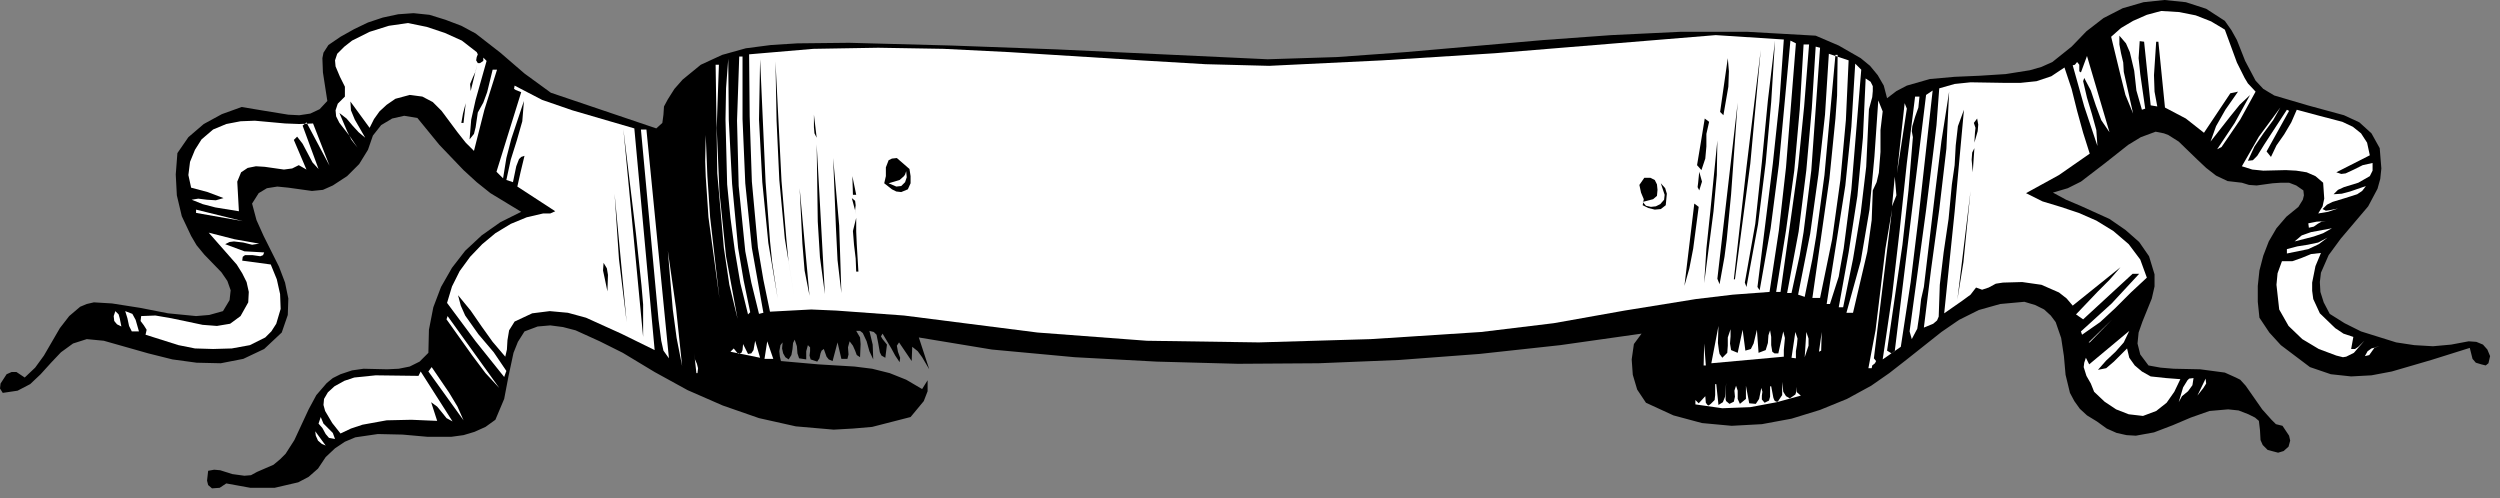 <?xml version="1.0" encoding="UTF-8" standalone="no"?>
<svg
   xmlns:dc="http://purl.org/dc/elements/1.1/"
   xmlns:cc="http://creativecommons.org/ns#"
   xmlns:rdf="http://www.w3.org/1999/02/22-rdf-syntax-ns#"
   xmlns:svg="http://www.w3.org/2000/svg"
   xmlns="http://www.w3.org/2000/svg"
   xmlns:sodipodi="http://sodipodi.sourceforge.net/DTD/sodipodi-0.dtd"
   xmlns:inkscape="http://www.inkscape.org/namespaces/inkscape"
   version="1.0"
   width="80.275mm"
   height="15.998mm"
   id="svg180"
   sodipodi:docname="CC001243.WMF">
  <rect width="100%" height="100%" fill="#808080" stroke="none"/>
  <sodipodi:namedview
     pagecolor="#ffffff"
     bordercolor="#666666"
     borderopacity="1"
     objecttolerance="10"
     gridtolerance="10"
     guidetolerance="10"
     inkscape:pageopacity="0"
     inkscape:pageshadow="2"
     inkscape:window-width="640"
     inkscape:window-height="480"
     id="namedview182" />
  <defs
     id="defs6">
    <clipPath
       clipPathUnits="userSpaceOnUse"
       id="clipWmfPath1">
      <path
         d="M 0,0 L 303.267,0 L 303.267,60.333 L 0,60.333 z"
         id="path2" />
    </clipPath>
    <pattern
       id="WMFhbasepattern"
       patternUnits="userSpaceOnUse"
       width="6"
       height="6"
       x="0"
       y="0" />
  </defs>
  <path
     style="fill:#000000;fill-rule:nonzero;fill-opacity:1;stroke:none;"
     clip-path="url(#clipWmfPath1)"
     d="  M 270.007,2.531   L 270.807,3.663   L 271.474,4.861   L 272.473,7.392   L 273.74,9.789   L 274.673,10.788   L 276.006,11.587   L 280.072,12.786   L 284.471,13.985   L 286.337,14.85   L 287.803,16.182   L 288.803,17.98   L 289.003,20.444   L 288.87,21.709   L 288.537,22.908   L 287.404,25.039   L 284.071,28.968   L 282.605,30.966   L 281.671,33.097   L 281.538,34.229   L 281.605,35.428   L 282.005,36.693   L 282.738,38.091   L 284.537,39.223   L 286.537,40.222   L 290.803,41.554   L 293.002,41.887   L 295.268,42.02   L 297.468,41.821   L 299.601,41.421   L 300.534,41.488   L 301.334,41.821   L 301.867,42.42   L 302.2,43.219   L 302,44.085   L 301.667,44.351   L 301.134,44.218   L 300.467,44.018   L 300.067,43.552   L 299.734,42.22   L 295.068,43.685   L 290.27,45.084   L 287.803,45.55   L 285.337,45.683   L 282.871,45.417   L 280.338,44.551   L 276.806,41.887   L 275.406,40.355   L 274.206,38.557   L 274.006,36.626   L 274.006,34.695   L 274.206,32.83   L 274.673,31.032   L 275.339,29.301   L 276.273,27.703   L 277.472,26.304   L 278.939,25.106   L 279.472,24.24   L 279.605,23.707   L 279.539,23.108   L 278.672,22.508   L 277.806,22.176   L 276.806,22.176   L 275.806,22.242   L 273.873,22.508   L 272.94,22.442   L 272.074,22.176   L 270.341,21.976   L 268.941,21.31   L 267.741,20.378   L 266.608,19.312   L 264.409,17.181   L 263.142,16.382   L 262.609,16.182   L 261.609,15.982   L 259.81,16.648   L 258.277,17.581   L 255.411,19.845   L 252.544,22.042   L 250.945,22.841   L 249.145,23.374   L 250.745,24.24   L 252.478,24.972   L 256.01,26.571   L 257.943,27.903   L 259.61,29.368   L 260.809,31.099   L 261.476,33.297   L 261.476,34.762   L 261.143,36.227   L 260.01,39.024   L 259.543,40.355   L 259.41,41.687   L 259.743,43.019   L 260.743,44.351   L 262.209,44.617   L 263.809,44.751   L 267.008,44.817   L 270.007,45.217   L 271.34,45.816   L 271.874,46.082   L 272.54,46.815   L 274.54,49.679   L 275.673,50.944   L 276.073,51.343   L 276.206,51.477   L 277.006,51.676   L 277.806,52.875   L 277.939,53.474   L 277.739,54.207   L 277.139,54.74   L 276.473,54.939   L 275.206,54.606   L 274.606,54.007   L 274.34,53.408   L 274.273,52.209   L 274.14,51.077   L 273.673,50.677   L 272.873,50.278   L 271.674,49.812   L 270.407,49.679   L 268.141,49.878   L 265.875,50.677   L 263.675,51.61   L 261.409,52.475   L 259.21,52.875   L 258.077,52.808   L 256.877,52.542   L 255.677,52.009   L 254.477,51.144   L 253.278,50.411   L 252.411,49.612   L 251.745,48.68   L 251.211,47.681   L 250.678,45.483   L 250.478,43.219   L 250.145,41.021   L 249.478,39.09   L 248.879,38.291   L 248.079,37.559   L 247.012,37.026   L 245.679,36.626   L 242.747,36.893   L 240.147,37.625   L 237.748,38.824   L 235.615,40.289   L 231.416,43.619   L 229.283,45.283   L 227.083,46.815   L 224.151,48.413   L 220.885,49.745   L 217.419,50.811   L 213.82,51.477   L 210.154,51.676   L 206.555,51.343   L 203.089,50.411   L 199.756,48.879   L 198.69,47.281   L 198.156,45.483   L 198.023,43.619   L 198.29,41.754   L 199.223,40.489   L 189.358,41.887   L 179.561,42.953   L 169.829,43.685   L 160.031,44.085   L 150.234,44.151   L 140.369,43.885   L 130.438,43.352   L 120.374,42.42   L 111.509,40.955   L 112.775,44.817   L 111.909,43.352   L 111.376,42.62   L 110.709,42.087   L 110.642,43.818   L 109.109,41.554   L 108.843,41.954   L 108.976,42.686   L 109.243,43.419   L 109.176,43.951   L 108.643,43.152   L 108.176,42.287   L 107.11,40.489   L 106.91,40.822   L 107.11,41.155   L 107.643,41.821   L 107.443,43.419   L 106.976,43.152   L 106.777,42.753   L 106.577,41.621   L 106.377,40.622   L 106.043,40.289   L 105.51,40.156   L 105.91,41.821   L 105.977,43.619   L 105.51,42.62   L 105.177,41.421   L 104.71,40.422   L 104.377,40.156   L 103.91,40.156   L 104.377,40.955   L 104.444,41.754   L 104.377,43.352   L 103.977,43.086   L 103.777,42.553   L 103.511,41.954   L 103.111,41.421   L 102.911,42.153   L 102.977,43.019   L 102.844,43.552   L 102.111,43.552   L 101.644,41.554   L 101.044,43.818   L 100.578,43.619   L 100.311,43.286   L 99.978,42.353   L 99.711,42.553   L 99.578,42.886   L 99.445,43.485   L 99.178,43.885   L 98.378,43.619   L 98.245,43.152   L 98.312,42.62   L 98.312,42.153   L 98.045,41.887   L 97.845,42.62   L 97.845,43.619   L 96.979,43.485   L 96.779,42.886   L 96.712,42.02   L 96.445,41.221   L 96.246,41.621   L 96.179,42.353   L 96.046,43.086   L 95.712,43.619   L 95.312,43.352   L 95.046,42.886   L 94.912,42.287   L 94.979,41.554   L 94.713,41.887   L 94.579,42.62   L 94.646,43.286   L 94.779,43.818   L 99.312,44.218   L 103.711,44.484   L 105.843,44.751   L 107.976,45.283   L 109.976,46.082   L 111.909,47.215   L 112.575,46.149   L 112.575,47.481   L 112.109,48.68   L 110.509,50.611   L 105.843,51.809   L 103.511,52.009   L 101.178,52.142   L 96.579,51.743   L 92.113,50.744   L 87.714,49.212   L 83.448,47.348   L 79.449,45.15   L 75.583,42.819   L 72.784,41.421   L 69.851,40.089   L 68.318,39.69   L 66.785,39.49   L 65.252,39.623   L 63.653,40.222   L 62.853,41.488   L 62.32,42.819   L 61.72,45.616   L 61.187,48.413   L 60.12,50.944   L 58.92,51.809   L 57.587,52.409   L 56.254,52.808   L 54.788,53.008   L 51.855,53.008   L 48.856,52.742   L 45.857,52.675   L 43.124,53.075   L 41.857,53.607   L 40.658,54.407   L 39.525,55.472   L 38.592,56.871   L 37.458,57.869   L 36.192,58.535   L 33.326,59.201   L 30.393,59.201   L 27.461,58.669   L 26.661,59.201   L 25.728,59.268   L 25.261,58.868   L 25.128,58.336   L 25.261,57.137   L 25.994,57.004   L 26.727,57.07   L 28.194,57.536   L 29.66,57.736   L 30.46,57.67   L 31.193,57.27   L 33.193,56.404   L 33.993,55.738   L 34.659,55.073   L 35.725,53.408   L 36.592,51.543   L 37.458,49.679   L 38.392,47.947   L 39.658,46.482   L 40.391,45.883   L 41.324,45.417   L 42.724,44.95   L 44.124,44.751   L 46.99,44.817   L 48.389,44.751   L 49.722,44.484   L 50.922,43.885   L 51.989,42.819   L 52.055,40.022   L 52.588,37.292   L 53.522,34.828   L 54.855,32.497   L 56.454,30.433   L 58.454,28.568   L 60.72,26.97   L 63.253,25.705   L 59.52,23.441   L 57.854,22.109   L 56.254,20.644   L 53.322,17.581   L 50.656,14.318   L 49.056,14.051   L 47.59,14.384   L 46.257,15.183   L 45.257,16.449   L 44.657,18.18   L 43.59,19.911   L 42.124,21.376   L 40.391,22.508   L 39.191,23.041   L 37.858,23.174   L 34.992,22.775   L 33.659,22.642   L 32.393,22.841   L 31.393,23.441   L 30.593,24.706   L 31.126,26.704   L 31.993,28.635   L 33.859,32.364   L 34.592,34.295   L 34.992,36.227   L 34.926,38.224   L 34.192,40.355   L 32.06,42.353   L 29.527,43.552   L 26.794,44.085   L 23.861,44.018   L 20.929,43.619   L 17.996,42.886   L 12.597,41.354   L 10.531,41.155   L 8.865,41.687   L 7.398,42.753   L 6.199,44.018   L 4.932,45.417   L 3.666,46.615   L 2.133,47.414   L 0.333,47.681   L 0,47.148   L 0.067,46.549   L 0.8,45.417   L 1.4,45.15   L 2,45.15   L 2.999,45.816   L 4.266,44.617   L 5.332,43.152   L 7.265,39.823   L 8.398,38.358   L 9.731,37.226   L 10.531,36.893   L 11.397,36.693   L 13.597,36.826   L 16.996,37.359   L 20.396,38.025   L 23.795,38.358   L 25.394,38.224   L 27.061,37.758   L 27.861,36.426   L 27.994,35.228   L 27.594,34.096   L 26.861,33.03   L 24.795,30.899   L 23.861,29.767   L 23.195,28.635   L 22.062,26.238   L 21.462,23.707   L 21.329,21.177   L 21.529,18.579   L 22.862,16.648   L 24.728,15.05   L 26.927,13.851   L 29.327,12.986   L 32.126,13.452   L 34.992,13.918   L 36.325,13.985   L 37.658,13.785   L 38.791,13.252   L 39.725,12.253   L 39.191,8.79   L 39.125,7.059   L 39.258,6.393   L 39.858,5.461   L 41.324,4.462   L 42.991,3.529   L 44.657,2.73   L 46.456,2.131   L 48.323,1.731   L 50.189,1.598   L 52.122,1.798   L 54.055,2.397   L 55.988,3.13   L 57.721,4.062   L 60.72,6.393   L 63.653,8.923   L 66.852,11.254   L 79.649,15.583   L 80.382,14.917   L 80.516,13.918   L 80.582,12.919   L 81.049,12.053   L 81.849,10.788   L 82.848,9.656   L 85.048,7.858   L 87.647,6.659   L 90.513,5.86   L 93.579,5.461   L 96.779,5.261   L 103.044,5.194   L 115.508,5.527   L 128.238,5.993   L 153.833,7.192   L 162.231,6.926   L 170.563,6.326   L 187.292,4.861   L 195.557,4.262   L 203.889,3.862   L 212.087,3.862   L 220.352,4.329   L 223.151,5.527   L 225.817,7.059   L 226.95,7.991   L 227.883,9.123   L 228.616,10.389   L 229.016,11.92   L 230.149,11.054   L 231.416,10.389   L 234.215,9.589   L 237.215,9.323   L 240.281,9.19   L 243.413,8.99   L 246.346,8.524   L 247.746,8.124   L 249.079,7.525   L 251.411,5.66   L 253.211,3.796   L 255.277,2.198   L 257.61,0.999   L 260.143,0.266   L 262.676,0   L 265.275,0.266   L 267.741,1.065   L 270.007,2.531  z "
     id="path8" />
  <path
     style="fill:#ffffff;fill-rule:nonzero;fill-opacity:1;stroke:none;"
     clip-path="url(#clipWmfPath1)"
     d="  M 270.007,3.596   L 271.474,7.592   L 272.407,9.456   L 272.807,10.122   L 273.74,11.121   L 271.874,14.517   L 269.607,17.847   L 269.074,18.113   L 271.207,14.917   L 273.073,11.521   L 271.807,12.719   L 270.674,14.118   L 268.274,17.181   L 268.941,15.316   L 270.074,13.319   L 271.607,11.121   L 270.674,11.321   L 267.475,16.116   L 265.275,14.384   L 262.742,13.052   L 261.942,5.061   L 261.676,5.061   L 261.409,9.123   L 261.476,11.121   L 261.809,12.919   L 261.009,12.786   L 260.209,5.061   L 259.676,4.994   L 259.543,7.059   L 259.743,8.99   L 260.343,13.185   L 259.943,13.319   L 259.276,10.988   L 259.01,8.591   L 258.477,6.326   L 258.01,5.261   L 257.21,4.329   L 257.21,5.394   L 257.41,6.46   L 257.677,7.592   L 257.743,8.724   L 258.876,13.785   L 257.943,11.521   L 257.343,9.123   L 256.21,4.462   L 257.41,3.396   L 258.876,2.531   L 260.543,1.798   L 262.276,1.332   L 264.475,1.465   L 266.475,1.865   L 268.341,2.597   L 270.007,3.596  z "
     id="path10" />
  <path
     style="fill:#ffffff;fill-rule:nonzero;fill-opacity:1;stroke:none;"
     clip-path="url(#clipWmfPath1)"
     d="  M 216.486,4.795   L 215.953,12.32   L 215.153,19.845   L 213.286,34.828   L 213.553,35.228   L 214.886,27.703   L 215.886,19.978   L 217.286,4.928   L 217.952,5.261   L 216.752,20.311   L 215.886,27.969   L 214.753,35.428   L 210.287,35.761   L 205.821,36.293   L 197.157,37.692   L 188.559,39.223   L 179.76,40.289   L 166.363,41.155   L 152.766,41.554   L 139.169,41.354   L 125.906,40.355   L 109.709,38.291   L 101.511,37.692   L 98.445,37.559   L 93.446,37.825   L 92.646,33.963   L 91.98,30.034   L 91.247,22.042   L 90.98,14.118   L 90.913,6.593   L 98.712,5.927   L 106.577,5.794   L 114.508,5.927   L 122.506,6.326   L 138.436,7.325   L 146.301,7.791   L 154.033,7.991   L 167.763,7.325   L 181.427,6.46   L 208.221,4.262   L 216.486,4.795  z "
     id="path12" />
  <path
     style="fill:#000000;fill-rule:nonzero;fill-opacity:1;stroke:none;"
     clip-path="url(#clipWmfPath1)"
     d="  M 211.953,34.828   L 211.753,34.295   L 213.02,27.17   L 213.82,19.712   L 214.553,12.187   L 215.419,4.928   L 214.953,12.386   L 214.286,19.778   L 213.353,27.237   L 211.953,34.828  z "
     id="path14" />
  <path
     style="fill:#ffffff;fill-rule:nonzero;fill-opacity:1;stroke:none;"
     clip-path="url(#clipWmfPath1)"
     d="  M 219.552,5.394   L 218.952,12.919   L 218.219,20.244   L 216.086,35.428   L 215.553,35.428   L 216.752,27.969   L 217.752,20.71   L 218.419,13.252   L 218.885,5.394   L 219.552,5.394  z "
     id="path16" />
  <path
     style="fill:#ffffff;fill-rule:nonzero;fill-opacity:1;stroke:none;"
     clip-path="url(#clipWmfPath1)"
     d="  M 220.885,5.794   L 219.818,20.71   L 218.885,28.169   L 218.419,30.966   L 217.419,35.561   L 216.886,35.561   L 218.285,28.102   L 219.218,20.644   L 219.885,13.119   L 220.352,5.66   L 220.885,5.794  z "
     id="path18" />
  <path
     style="fill:#ffffff;fill-rule:nonzero;fill-opacity:1;stroke:none;"
     clip-path="url(#clipWmfPath1)"
     d="  M 57.854,6.326   L 57.987,6.593   L 57.854,6.926   L 57.787,7.325   L 57.987,7.658   L 58.254,7.658   L 58.654,7.392   L 58.654,6.992   L 59.054,7.392   L 57.721,12.12   L 57.187,14.517   L 56.987,16.915   L 57.521,16.249   L 57.721,15.45   L 57.987,13.652   L 58.654,12.453   L 59.12,11.188   L 59.787,8.457   L 60.32,8.457   L 58.787,13.319   L 57.521,18.313   L 56.521,17.314   L 55.521,16.049   L 53.588,13.452   L 52.522,12.386   L 51.255,11.72   L 49.722,11.521   L 47.989,11.987   L 46.923,12.719   L 46.057,13.518   L 45.39,14.451   L 44.857,15.516   L 42.524,12.32   L 42.591,13.385   L 43.057,14.517   L 44.324,16.715   L 43.524,16.049   L 42.791,15.25   L 42.057,14.384   L 41.191,13.718   L 42.124,15.916   L 42.657,16.981   L 43.39,17.914   L 42.391,16.449   L 41.191,14.917   L 40.791,14.118   L 40.724,13.385   L 40.991,12.586   L 41.857,11.72   L 41.857,10.522   L 41.258,9.323   L 40.724,8.058   L 40.658,7.325   L 40.924,6.526   L 41.791,5.66   L 42.724,4.928   L 44.857,3.862   L 47.19,3.13   L 49.522,2.797   L 51.789,3.263   L 53.988,3.996   L 56.054,4.928   L 57.854,6.326  z "
     id="path20" />
  <path
     style="fill:#000000;fill-rule:nonzero;fill-opacity:1;stroke:none;"
     clip-path="url(#clipWmfPath1)"
     d="  M 210.554,33.896   L 210.42,33.896   L 211.953,20.311   L 213.686,6.06   L 212.42,19.845   L 210.554,33.896  z "
     id="path22" />
  <path
     style="fill:#ffffff;fill-rule:nonzero;fill-opacity:1;stroke:none;"
     clip-path="url(#clipWmfPath1)"
     d="  M 256.01,16.049   L 255.011,14.584   L 254.344,12.786   L 253.744,10.988   L 252.944,9.456   L 252.811,9.856   L 253.278,11.854   L 253.878,13.851   L 254.411,15.783   L 254.544,17.714   L 252.944,12.919   L 251.545,7.925   L 251.811,7.858   L 252.078,7.525   L 252.345,7.858   L 252.345,8.258   L 252.345,8.657   L 252.544,8.79   L 253.278,6.793   L 256.01,16.049  z "
     id="path24" />
  <path
     style="fill:#ffffff;fill-rule:nonzero;fill-opacity:1;stroke:none;"
     clip-path="url(#clipWmfPath1)"
     d="  M 224.351,7.325   L 224.017,14.584   L 223.351,21.843   L 222.351,29.035   L 220.885,36.16   L 219.952,36.16   L 222.018,21.709   L 222.751,14.384   L 222.951,11.587   L 223.018,6.659   L 222.751,6.659   L 221.418,21.243   L 220.418,28.635   L 219.952,31.432   L 219.019,36.027   L 218.219,35.761   L 219.685,28.369   L 220.685,21.177   L 221.485,13.918   L 221.951,6.526   L 224.351,7.325  z "
     id="path26" />
  <path
     style="fill:#000000;fill-rule:nonzero;fill-opacity:1;stroke:none;"
     clip-path="url(#clipWmfPath1)"
     d="  M 209.154,13.985   L 208.754,13.585   L 209.687,7.059   L 209.821,8.657   L 209.754,10.522   L 209.154,13.985  z "
     id="path28" />
  <path
     style="fill:#ffffff;fill-rule:nonzero;fill-opacity:1;stroke:none;"
     clip-path="url(#clipWmfPath1)"
     d="  M 225.884,8.457   L 224.684,22.975   L 223.751,30.167   L 223.284,32.764   L 223.151,33.563   L 222.085,36.893   L 221.685,36.893   L 223.951,22.508   L 224.684,15.383   L 225.151,7.725   L 225.884,8.457  z "
     id="path30" />
  <path
     style="fill:#ffffff;fill-rule:nonzero;fill-opacity:1;stroke:none;"
     clip-path="url(#clipWmfPath1)"
     d="  M 253.611,18.646   L 249.878,21.243   L 245.879,23.441   L 247.879,24.44   L 250.078,25.106   L 252.278,25.838   L 254.411,26.77   L 256.477,28.036   L 258.343,29.634   L 259.743,31.499   L 260.543,33.696   L 258.61,35.494   L 256.744,37.359   L 254.877,39.09   L 252.678,40.622   L 252.544,40.222   L 256.277,36.826   L 259.61,33.23   L 258.81,33.23   L 252.811,38.757   L 251.945,38.158   L 254.611,35.361   L 256.01,33.963   L 257.343,32.431   L 251.545,37.092   L 250.812,36.227   L 249.878,35.494   L 247.746,34.562   L 245.413,34.229   L 243.08,34.295   L 242.213,34.429   L 241.347,34.895   L 240.547,35.161   L 239.814,34.895   L 239.147,35.761   L 238.148,36.493   L 235.948,38.025   L 237.215,25.705   L 238.348,13.319   L 237.614,15.316   L 237.348,17.647   L 237.215,20.045   L 236.881,22.375   L 236.481,26.571   L 235.881,30.633   L 235.415,34.562   L 235.282,38.424   L 235.082,38.89   L 234.615,39.29   L 233.482,39.756   L 234.348,32.764   L 235.348,25.439   L 236.215,18.047   L 236.548,11.121   L 235.615,17.114   L 234.882,23.108   L 233.482,34.828   L 233.149,36.293   L 232.949,38.091   L 232.682,39.889   L 232.016,41.155   L 231.749,40.222   L 233.749,25.505   L 234.682,17.98   L 235.015,15.183   L 235.348,10.721   L 237.215,10.189   L 239.147,9.989   L 243.213,10.056   L 245.213,10.056   L 247.146,9.856   L 248.945,9.256   L 250.545,8.191   L 251.411,10.788   L 252.078,13.452   L 252.811,16.116   L 253.611,18.646  z "
     id="path32" />
  <path
     style="fill:#ffffff;fill-rule:nonzero;fill-opacity:1;stroke:none;"
     clip-path="url(#clipWmfPath1)"
     d="  M 90.114,6.859   L 90.114,14.451   L 90.447,22.242   L 91.247,30.1   L 92.646,37.958   L 92.113,38.091   L 91.18,34.295   L 90.447,30.5   L 89.647,22.575   L 89.447,14.65   L 89.714,6.859   L 90.114,6.859  z "
     id="path34" />
  <path
     style="fill:#ffffff;fill-rule:nonzero;fill-opacity:1;stroke:none;"
     clip-path="url(#clipWmfPath1)"
     d="  M 91.047,37.892   L 90.78,38.158   L 89.847,34.362   L 89.18,30.433   L 88.647,26.437   L 88.247,22.375   L 88.047,14.517   L 88.114,10.721   L 88.381,7.125   L 88.447,14.584   L 88.847,22.309   L 89.58,30.1   L 90.247,34.029   L 91.047,37.892  z "
     id="path36" />
  <path
     style="fill:#000000;fill-rule:nonzero;fill-opacity:1;stroke:none;"
     clip-path="url(#clipWmfPath1)"
     d="  M 94.379,36.227   L 93.246,29.501   L 92.513,22.109   L 92.113,14.517   L 92.246,7.192   L 92.913,22.109   L 93.446,29.234   L 93.713,31.832   L 94.379,36.227  z "
     id="path38" />
  <path
     style="fill:#ffffff;fill-rule:nonzero;fill-opacity:1;stroke:none;"
     clip-path="url(#clipWmfPath1)"
     d="  M 226.75,14.584   L 226.484,20.244   L 225.817,25.838   L 224.884,31.432   L 223.684,37.292   L 223.151,37.292   L 224.351,30.633   L 225.417,23.774   L 226.084,16.715   L 226.417,9.523   L 227.017,9.922   L 227.283,10.455   L 227.283,11.054   L 227.217,11.787   L 226.817,13.252   L 226.75,14.584  z "
     id="path40" />
  <path
     style="fill:#000000;fill-rule:nonzero;fill-opacity:1;stroke:none;"
     clip-path="url(#clipWmfPath1)"
     d="  M 96.379,35.894   L 95.246,28.968   L 94.579,21.843   L 94.246,14.65   L 94.113,7.458   L 94.846,21.976   L 95.446,29.168   L 95.712,31.832   L 96.379,35.894  z "
     id="path42" />
  <path
     style="fill:#ffffff;fill-rule:nonzero;fill-opacity:1;stroke:none;"
     clip-path="url(#clipWmfPath1)"
     d="  M 87.247,7.858   L 86.981,15.516   L 87.314,23.308   L 88.114,31.099   L 89.514,38.691   L 88.514,34.562   L 87.847,30.1   L 87.048,21.043   L 86.848,7.858   L 87.247,7.858  z "
     id="path44" />
  <path
     style="fill:#000000;fill-rule:nonzero;fill-opacity:1;stroke:none;"
     clip-path="url(#clipWmfPath1)"
     d="  M 57.121,11.054   L 57.054,10.189   L 57.387,9.39   L 57.721,8.657   L 57.921,7.791   L 57.121,11.054  z "
     id="path46" />
  <path
     style="fill:#ffffff;fill-rule:nonzero;fill-opacity:1;stroke:none;"
     clip-path="url(#clipWmfPath1)"
     d="  M 230.683,42.087   L 228.483,43.619   L 229.616,35.96   L 230.549,27.903   L 231.416,19.778   L 232.416,11.72   L 232.949,11.72   L 232.815,13.052   L 232.416,14.184   L 232.082,15.316   L 232.016,15.916   L 232.149,16.648   L 231.616,23.108   L 230.883,29.701   L 229.016,42.553   L 229.55,42.886   L 229.949,42.62   L 233.749,11.521   L 234.548,10.988   L 232.815,26.571   L 231.882,34.229   L 230.683,42.087  z "
     id="path48" />
  <path
     style="fill:#000000;fill-rule:nonzero;fill-opacity:1;stroke:none;"
     clip-path="url(#clipWmfPath1)"
     d="  M 96.312,9.656   L 96.779,20.311   L 96.312,9.656  z "
     id="path50" />
  <path
     style="fill:#ffffff;fill-rule:nonzero;fill-opacity:1;stroke:none;"
     clip-path="url(#clipWmfPath1)"
     d="  M 228.483,13.518   L 228.217,15.783   L 228.217,18.446   L 228.017,20.977   L 227.75,22.109   L 227.283,23.108   L 227.15,26.704   L 226.617,30.566   L 224.884,37.958   L 224.084,37.958   L 225.817,31.698   L 226.883,25.439   L 227.483,18.979   L 227.95,12.187   L 228.483,13.518  z "
     id="path52" />
  <path
     style="fill:#ffffff;fill-rule:nonzero;fill-opacity:1;stroke:none;"
     clip-path="url(#clipWmfPath1)"
     d="  M 272.807,19.512   L 273.407,19.445   L 273.94,18.912   L 274.806,17.514   L 277.539,13.319   L 277.806,13.452   L 275.073,18.38   L 275.606,19.046   L 276.273,17.647   L 277.206,16.315   L 278.072,14.85   L 278.739,13.319   L 281.471,14.051   L 284.271,14.784   L 285.537,15.383   L 286.537,16.182   L 287.27,17.314   L 287.603,18.846   L 283.538,20.91   L 284.138,21.11   L 284.671,21.043   L 285.671,20.577   L 286.737,20.045   L 287.937,19.778   L 287.937,20.71   L 287.603,21.376   L 286.204,22.176   L 284.471,22.708   L 283.738,23.041   L 283.204,23.574   L 284.204,23.507   L 285.204,23.241   L 287.137,22.575   L 286.67,23.174   L 286.07,23.574   L 284.604,24.04   L 283.071,24.506   L 282.405,24.839   L 281.871,25.372   L 282.271,25.572   L 282.738,25.505   L 283.738,25.305   L 282.538,25.705   L 281.338,25.905   L 281.871,25.039   L 282.071,24.107   L 281.938,22.176   L 281.005,21.376   L 279.938,20.91   L 278.672,20.71   L 277.406,20.644   L 274.673,20.71   L 273.34,20.577   L 272.074,20.178   L 274.14,16.582   L 276.739,13.052   L 275.873,14.584   L 274.74,16.116   L 273.607,17.78   L 272.807,19.512  z "
     id="path54" />
  <path
     style="fill:#ffffff;fill-rule:nonzero;fill-opacity:1;stroke:none;"
     clip-path="url(#clipWmfPath1)"
     d="  M 230.216,21.043   L 231.149,12.52   L 231.416,13.185   L 230.216,21.043  z "
     id="path56" />
  <path
     style="fill:#000000;fill-rule:nonzero;fill-opacity:1;stroke:none;"
     clip-path="url(#clipWmfPath1)"
     d="  M 208.687,34.495   L 208.421,33.829   L 210.887,12.453   L 210.087,23.574   L 209.554,29.101   L 209.287,31.166   L 208.687,34.495  z "
     id="path58" />
  <path
     style="fill:#ffffff;fill-rule:nonzero;fill-opacity:1;stroke:none;"
     clip-path="url(#clipWmfPath1)"
     d="  M 76.983,15.583   L 79.449,42.486   L 75.383,40.489   L 71.118,38.557   L 68.918,37.958   L 66.719,37.758   L 64.586,38.025   L 62.453,39.024   L 61.786,40.089   L 61.586,41.288   L 61.52,42.42   L 61.32,43.286   L 59.787,41.488   L 58.454,39.623   L 57.121,37.692   L 55.588,35.827   L 55.921,37.092   L 56.454,38.291   L 58.054,40.555   L 59.92,42.753   L 61.453,45.017   L 61.187,45.75   L 57.721,41.421   L 54.255,36.759   L 54.855,34.762   L 55.788,32.897   L 57.054,31.166   L 58.52,29.634   L 60.12,28.302   L 61.986,27.17   L 63.919,26.371   L 65.919,25.905   L 66.785,25.905   L 67.385,25.638   L 62.786,22.642   L 63.186,20.844   L 63.653,18.912   L 63.253,19.046   L 62.986,19.312   L 62.653,20.178   L 62.253,22.109   L 61.453,21.843   L 61.986,19.379   L 62.72,17.048   L 63.386,14.717   L 63.586,12.253   L 62.053,16.848   L 61.453,19.179   L 61.053,21.643   L 60.253,20.844   L 63.253,11.188   L 62.586,10.921   L 62.386,10.788   L 62.453,10.389   L 65.786,12.12   L 69.451,13.385   L 76.983,15.583  z "
     id="path60" />
  <path
     style="fill:#000000;fill-rule:nonzero;fill-opacity:1;stroke:none;"
     clip-path="url(#clipWmfPath1)"
     d="  M 239.614,17.314   L 239.681,16.116   L 239.747,15.516   L 239.547,14.917   L 239.947,14.384   L 240.081,15.117   L 240.014,15.916   L 239.614,17.314  z "
     id="path62" />
  <path
     style="fill:#000000;fill-rule:nonzero;fill-opacity:1;stroke:none;"
     clip-path="url(#clipWmfPath1)"
     d="  M 207.421,14.784   L 207.088,16.249   L 207.088,17.78   L 206.955,19.245   L 206.488,20.644   L 205.955,20.045   L 206.421,17.248   L 206.888,14.384   L 207.421,14.784  z "
     id="path64" />
  <path
     style="fill:#000000;fill-rule:nonzero;fill-opacity:1;stroke:none;"
     clip-path="url(#clipWmfPath1)"
     d="  M 55.988,14.917   L 56.188,13.785   L 56.521,12.52   L 56.254,14.917   L 55.988,14.917  z "
     id="path66" />
  <path
     style="fill:#000000;fill-rule:nonzero;fill-opacity:1;stroke:none;"
     clip-path="url(#clipWmfPath1)"
     d="  M 99.112,16.715   L 98.845,16.182   L 98.778,15.45   L 98.778,13.918   L 99.112,16.715  z "
     id="path68" />
  <path
     style="fill:#ffffff;fill-rule:nonzero;fill-opacity:1;stroke:none;"
     clip-path="url(#clipWmfPath1)"
     d="  M 59.72,14.451   L 59.254,16.848   L 59.72,14.451  z "
     id="path70" />
  <path
     style="fill:#000000;fill-rule:nonzero;fill-opacity:1;stroke:none;"
     clip-path="url(#clipWmfPath1)"
     d="  M 206.821,34.362   L 207.088,30.167   L 207.554,25.772   L 208.421,17.048   L 208.354,21.243   L 207.954,25.638   L 206.821,34.362  z "
     id="path72" />
  <path
     style="fill:#000000;fill-rule:nonzero;fill-opacity:1;stroke:none;"
     clip-path="url(#clipWmfPath1)"
     d="  M 239.414,20.91   L 239.281,19.379   L 239.347,18.513   L 239.614,17.98   L 239.414,20.91  z "
     id="path74" />
  <path
     style="fill:#ffffff;fill-rule:nonzero;fill-opacity:1;stroke:none;"
     clip-path="url(#clipWmfPath1)"
     d="  M 39.991,20.111   L 37.192,14.85   L 36.725,15.25   L 38.658,20.511   L 37.925,19.712   L 37.325,18.579   L 36.725,17.447   L 36.059,16.582   L 35.659,16.981   L 37.192,20.577   L 36.259,20.045   L 35.459,20.444   L 34.459,20.577   L 32.126,20.244   L 31.06,20.178   L 30.06,20.378   L 29.26,20.91   L 28.794,22.042   L 28.994,25.638   L 26.128,25.172   L 24.595,24.773   L 23.262,24.24   L 24.061,24.107   L 25.128,24.24   L 26.194,24.307   L 27.127,24.04   L 25.194,23.308   L 23.195,22.775   L 22.862,21.243   L 23.062,19.645   L 23.661,18.18   L 24.461,16.915   L 25.861,15.716   L 27.461,15.05   L 29.194,14.717   L 30.927,14.65   L 34.592,14.983   L 36.325,15.05   L 37.992,14.983   L 39.991,20.111  z "
     id="path76" />
  <path
     style="fill:#000000;fill-rule:nonzero;fill-opacity:1;stroke:none;"
     clip-path="url(#clipWmfPath1)"
     d="  M 78.05,40.888   L 75.65,15.649   L 77.183,28.369   L 77.85,34.628   L 78.05,36.959   L 78.05,37.625   L 78.05,40.888  z "
     id="path78" />
  <path
     style="fill:#ffffff;fill-rule:nonzero;fill-opacity:1;stroke:none;"
     clip-path="url(#clipWmfPath1)"
     d="  M 81.182,43.485   L 80.516,42.553   L 80.249,41.354   L 79.916,38.757   L 77.783,15.716   L 78.449,15.716   L 81.182,43.485  z "
     id="path80" />
  <path
     style="fill:#ffffff;fill-rule:nonzero;fill-opacity:1;stroke:none;"
     clip-path="url(#clipWmfPath1)"
     d="  M 87.314,36.227   L 85.981,26.371   L 85.648,21.443   L 85.581,19.578   L 85.648,16.382   L 85.848,21.376   L 86.181,26.371   L 87.314,36.227  z "
     id="path82" />
  <path
     style="fill:#000000;fill-rule:nonzero;fill-opacity:1;stroke:none;"
     clip-path="url(#clipWmfPath1)"
     d="  M 100.111,35.694   L 99.511,31.232   L 99.245,26.904   L 99.112,17.514   L 100.111,35.694  z "
     id="path84" />
  <path
     style="fill:#000000;fill-rule:nonzero;fill-opacity:1;stroke:none;"
     clip-path="url(#clipWmfPath1)"
     d="  M 110.376,20.511   L 110.509,21.376   L 110.509,22.242   L 110.176,22.975   L 109.376,23.308   L 108.776,23.241   L 108.243,22.975   L 107.31,22.242   L 107.51,21.376   L 107.51,20.311   L 107.843,19.445   L 108.243,19.245   L 108.843,19.179   L 110.376,20.511  z "
     id="path86" />
  <path
     style="fill:#000000;fill-rule:nonzero;fill-opacity:1;stroke:none;"
     clip-path="url(#clipWmfPath1)"
     d="  M 206.221,23.108   L 206.021,22.708   L 206.088,22.176   L 206.221,20.844   L 206.555,22.042   L 206.221,23.108  z "
     id="path88" />
  <path
     style="fill:#000000;fill-rule:nonzero;fill-opacity:1;stroke:none;"
     clip-path="url(#clipWmfPath1)"
     d="  M 102.111,35.561   L 101.644,31.565   L 101.444,27.503   L 101.111,19.179   L 101.844,27.37   L 102.111,35.561  z "
     id="path90" />
  <path
     style="fill:#ffffff;fill-rule:nonzero;fill-opacity:1;stroke:none;"
     clip-path="url(#clipWmfPath1)"
     d="  M 229.616,25.039   L 229.949,21.443   L 230.149,23.707   L 229.616,25.039  z "
     id="path92" />
  <path
     style="fill:#000000;fill-rule:nonzero;fill-opacity:1;stroke:none;"
     clip-path="url(#clipWmfPath1)"
     d="  M 201.156,23.041   L 201.089,23.774   L 200.623,24.173   L 199.356,24.506   L 199.756,24.972   L 200.356,25.106   L 200.956,25.039   L 201.489,24.773   L 201.956,24.24   L 202.022,23.641   L 201.556,22.242   L 202.089,22.841   L 202.289,23.507   L 202.156,24.906   L 201.556,25.372   L 200.823,25.439   L 200.023,25.239   L 199.356,24.906   L 199.489,24.173   L 199.156,23.374   L 198.956,22.442   L 199.556,21.576   L 200.289,21.576   L 200.823,21.843   L 201.089,22.375   L 201.156,23.041  z "
     id="path94" />
  <path
     style="fill:#ffffff;fill-rule:nonzero;fill-opacity:1;stroke:none;"
     clip-path="url(#clipWmfPath1)"
     d="  M 108.776,22.642   L 107.843,22.242   L 109.176,21.843   L 109.709,21.376   L 109.843,21.177   L 109.976,20.777   L 110.042,21.51   L 109.843,22.109   L 109.376,22.575   L 108.776,22.642  z "
     id="path96" />
  <path
     style="fill:#000000;fill-rule:nonzero;fill-opacity:1;stroke:none;"
     clip-path="url(#clipWmfPath1)"
     d="  M 237.548,36.36   L 239.147,23.174   L 238.281,31.832   L 237.548,36.36  z "
     id="path98" />
  <path
     style="fill:#000000;fill-rule:nonzero;fill-opacity:1;stroke:none;"
     clip-path="url(#clipWmfPath1)"
     d="  M 103.511,23.641   L 103.444,21.376   L 103.91,23.641   L 103.511,23.641  z "
     id="path100" />
  <path
     style="fill:#000000;fill-rule:nonzero;fill-opacity:1;stroke:none;"
     clip-path="url(#clipWmfPath1)"
     d="  M 98.245,35.894   L 97.645,32.83   L 97.379,29.567   L 97.045,22.841   L 98.245,35.894  z "
     id="path102" />
  <path
     style="fill:#000000;fill-rule:nonzero;fill-opacity:1;stroke:none;"
     clip-path="url(#clipWmfPath1)"
     d="  M 206.155,25.106   L 205.488,30.167   L 205.022,32.564   L 204.422,34.695   L 205.621,24.706   L 206.155,25.106  z "
     id="path104" />
  <path
     style="fill:#ffffff;fill-rule:nonzero;fill-opacity:1;stroke:none;"
     clip-path="url(#clipWmfPath1)"
     d="  M 227.417,43.485   L 227.683,43.818   L 227.55,44.085   L 227.217,44.351   L 227.15,44.684   L 226.75,44.684   L 227.617,40.089   L 228.217,35.161   L 228.816,30.167   L 229.616,25.439   L 227.417,43.485  z "
     id="path106" />
  <path
     style="fill:#ffffff;fill-rule:nonzero;fill-opacity:1;stroke:none;"
     clip-path="url(#clipWmfPath1)"
     d="  M 282.271,26.837   L 281.738,26.904   L 281.272,27.17   L 280.805,27.503   L 280.205,27.636   L 280.138,27.103   L 281.138,26.904   L 282.271,26.837  z "
     id="path108" />
  <path
     style="fill:#000000;fill-rule:nonzero;fill-opacity:1;stroke:none;"
     clip-path="url(#clipWmfPath1)"
     d="  M 76.05,39.09   L 75.117,31.432   L 74.584,23.507   L 76.05,39.09  z "
     id="path110" />
  <path
     style="fill:#000000;fill-rule:nonzero;fill-opacity:1;stroke:none;"
     clip-path="url(#clipWmfPath1)"
     d="  M 103.91,26.038   L 103.377,24.04   L 103.777,24.373   L 103.844,24.906   L 103.777,25.505   L 103.91,26.038  z "
     id="path112" />
  <path
     style="fill:#ffffff;fill-rule:nonzero;fill-opacity:1;stroke:none;"
     clip-path="url(#clipWmfPath1)"
     d="  M 283.004,27.703   L 281.938,28.302   L 280.805,28.702   L 278.472,29.301   L 279.339,28.568   L 280.472,28.169   L 283.004,27.703  z "
     id="path114" />
  <path
     style="fill:#ffffff;fill-rule:nonzero;fill-opacity:1;stroke:none;"
     clip-path="url(#clipWmfPath1)"
     d="  M 282.471,28.835   L 281.405,29.634   L 280.138,30.233   L 277.539,30.766   L 277.539,30.233   L 278.805,29.9   L 280.072,29.701   L 281.338,29.434   L 282.471,28.835  z "
     id="path116" />
  <path
     style="fill:#000000;fill-rule:nonzero;fill-opacity:1;stroke:none;"
     clip-path="url(#clipWmfPath1)"
     d="  M 104.177,32.964   L 103.91,32.964   L 103.844,31.365   L 103.644,29.701   L 103.511,28.036   L 103.91,26.437   L 103.91,28.102   L 103.977,29.634   L 104.177,32.964  z "
     id="path118" />
  <path
     style="fill:#ffffff;fill-rule:nonzero;fill-opacity:1;stroke:none;"
     clip-path="url(#clipWmfPath1)"
     d="  M 23.795,25.838   L 23.795,25.439   L 29.46,26.837   L 23.795,25.838  z "
     id="path120" />
  <path
     style="fill:#ffffff;fill-rule:nonzero;fill-opacity:1;stroke:none;"
     clip-path="url(#clipWmfPath1)"
     d="  M 281.671,30.699   L 281.005,32.298   L 280.605,34.295   L 280.605,35.294   L 280.738,36.293   L 281.538,38.025   L 283.404,39.823   L 284.404,40.489   L 285.604,40.888   L 285.337,42.353   L 285.804,42.353   L 286.204,42.087   L 286.937,41.354   L 285.671,42.819   L 284.737,43.286   L 284.338,43.352   L 283.538,43.152   L 281.405,42.353   L 279.405,41.155   L 277.739,39.556   L 276.606,37.559   L 276.273,34.562   L 276.406,33.163   L 276.939,31.698   L 278.206,31.698   L 279.339,31.299   L 280.472,30.833   L 281.671,30.699  z "
     id="path122" />
  <path
     style="fill:#ffffff;fill-rule:nonzero;fill-opacity:1;stroke:none;"
     clip-path="url(#clipWmfPath1)"
     d="  M 24.661,27.037   L 27.461,27.636   L 24.661,27.037  z "
     id="path124" />
  <path
     style="fill:#ffffff;fill-rule:nonzero;fill-opacity:1;stroke:none;"
     clip-path="url(#clipWmfPath1)"
     d="  M 31.46,29.567   L 30.593,29.701   L 29.527,29.434   L 28.394,29.301   L 27.861,29.368   L 27.327,29.634   L 29.66,30.5   L 32.06,30.633   L 31.926,30.966   L 31.593,31.099   L 30.66,30.966   L 29.727,30.966   L 29.46,31.166   L 29.394,31.632   L 32.859,32.098   L 33.593,33.896   L 33.993,35.694   L 34.059,37.492   L 33.526,39.29   L 32.926,40.222   L 32.193,40.955   L 30.327,41.887   L 28.127,42.287   L 25.861,42.353   L 23.661,42.287   L 21.662,41.887   L 17.663,40.622   L 17.796,40.022   L 17.463,39.49   L 17.063,38.957   L 17.13,38.358   L 18.863,38.291   L 20.795,38.624   L 24.595,39.423   L 26.328,39.556   L 27.927,39.29   L 29.194,38.358   L 30.127,36.693   L 30.193,35.428   L 29.927,34.229   L 29.394,33.163   L 28.727,32.098   L 25.328,28.236   L 28.46,29.035   L 31.46,29.567  z "
     id="path126" />
  <path
     style="fill:#ffffff;fill-rule:nonzero;fill-opacity:1;stroke:none;"
     clip-path="url(#clipWmfPath1)"
     d="  M 82.782,44.418   L 82.115,41.021   L 81.649,37.559   L 81.049,30.433   L 82.049,37.425   L 82.782,44.418  z "
     id="path128" />
  <path
     style="fill:#000000;fill-rule:nonzero;fill-opacity:1;stroke:none;"
     clip-path="url(#clipWmfPath1)"
     d="  M 73.717,35.361   L 73.384,33.763   L 73.184,32.83   L 73.251,31.898   L 73.65,32.564   L 73.784,33.363   L 73.717,35.361  z "
     id="path130" />
  <path
     style="fill:#ffffff;fill-rule:nonzero;fill-opacity:1;stroke:none;"
     clip-path="url(#clipWmfPath1)"
     d="  M 258.743,36.826   L 256.877,38.557   L 258.743,36.826  z "
     id="path132" />
  <path
     style="fill:#ffffff;fill-rule:nonzero;fill-opacity:1;stroke:none;"
     clip-path="url(#clipWmfPath1)"
     d="  M 253.478,41.554   L 256.277,38.824   L 253.611,41.554   L 253.478,41.554  z "
     id="path134" />
  <path
     style="fill:#ffffff;fill-rule:nonzero;fill-opacity:1;stroke:none;"
     clip-path="url(#clipWmfPath1)"
     d="  M 87.714,36.493   L 88.047,39.09   L 87.714,36.493  z "
     id="path136" />
  <path
     style="fill:#ffffff;fill-rule:nonzero;fill-opacity:1;stroke:none;"
     clip-path="url(#clipWmfPath1)"
     d="  M 254.611,44.884   L 255.61,44.684   L 256.544,43.885   L 258.143,42.287   L 258.41,43.419   L 259.076,44.351   L 259.943,45.084   L 261.009,45.683   L 262.876,45.883   L 264.609,46.016   L 263.875,47.548   L 262.942,48.879   L 261.676,49.878   L 260.076,50.478   L 258.343,50.278   L 256.81,49.679   L 255.411,48.746   L 254.144,47.548   L 253.744,46.549   L 253.211,45.616   L 252.878,44.551   L 252.944,44.018   L 253.144,43.419   L 253.544,44.218   L 258.41,40.156   L 257.743,41.554   L 256.744,42.686   L 255.61,43.752   L 254.611,44.884  z "
     id="path138" />
  <path
     style="fill:#ffffff;fill-rule:nonzero;fill-opacity:1;stroke:none;"
     clip-path="url(#clipWmfPath1)"
     d="  M 209.021,43.419   L 209.621,42.819   L 209.687,41.954   L 209.687,40.955   L 210.021,39.956   L 210.021,40.822   L 209.954,41.687   L 210.087,42.486   L 210.887,42.819   L 211.487,40.022   L 211.82,42.553   L 212.487,42.353   L 212.82,41.687   L 213.22,40.022   L 213.42,42.819   L 214.286,42.486   L 214.553,41.621   L 214.619,40.688   L 214.819,40.089   L 214.953,40.888   L 214.953,41.887   L 215.086,42.686   L 215.353,42.886   L 215.819,42.886   L 216.419,40.222   L 216.619,41.021   L 216.552,41.754   L 216.486,42.486   L 216.486,43.286   L 207.688,44.085   L 208.554,39.556   L 208.488,41.621   L 208.621,42.62   L 208.687,42.953   L 209.021,43.419  z "
     id="path140" />
  <path
     style="fill:#ffffff;fill-rule:nonzero;fill-opacity:1;stroke:none;"
     clip-path="url(#clipWmfPath1)"
     d="  M 217.952,43.485   L 217.419,43.419   L 217.885,40.289   L 218.152,41.088   L 218.085,41.821   L 217.952,42.62   L 217.952,43.485  z "
     id="path142" />
  <path
     style="fill:#ffffff;fill-rule:nonzero;fill-opacity:1;stroke:none;"
     clip-path="url(#clipWmfPath1)"
     d="  M 219.019,43.352   L 219.218,40.289   L 219.485,41.088   L 219.485,41.954   L 219.019,43.352  z "
     id="path144" />
  <path
     style="fill:#ffffff;fill-rule:nonzero;fill-opacity:1;stroke:none;"
     clip-path="url(#clipWmfPath1)"
     d="  M 220.751,42.686   L 221.085,40.289   L 221.018,42.553   L 220.751,42.686  z "
     id="path146" />
  <path
     style="fill:#ffffff;fill-rule:nonzero;fill-opacity:1;stroke:none;"
     clip-path="url(#clipWmfPath1)"
     d="  M 288.803,42.02   L 288.203,42.153   L 287.87,42.62   L 287.537,43.086   L 287.004,43.219   L 287.337,42.62   L 287.803,42.287   L 288.803,42.02  z "
     id="path148" />
  <path
     style="fill:#ffffff;fill-rule:nonzero;fill-opacity:1;stroke:none;"
     clip-path="url(#clipWmfPath1)"
     d="  M 60.587,47.081   L 58.92,45.283   L 57.321,43.152   L 54.188,38.757   L 54.321,38.358   L 60.587,47.081  z "
     id="path150" />
  <path
     style="fill:#ffffff;fill-rule:nonzero;fill-opacity:1;stroke:none;"
     clip-path="url(#clipWmfPath1)"
     d="  M 14.73,39.623   L 14.197,39.357   L 13.864,38.957   L 13.797,38.358   L 13.997,37.758   L 14.397,38.158   L 14.53,38.624   L 14.73,39.623  z "
     id="path152" />
  <path
     style="fill:#ffffff;fill-rule:nonzero;fill-opacity:1;stroke:none;"
     clip-path="url(#clipWmfPath1)"
     d="  M 16.863,40.222   L 15.996,40.222   L 15.663,39.556   L 15.463,38.624   L 15.197,37.758   L 16.063,38.091   L 16.463,38.824   L 16.863,40.222  z "
     id="path154" />
  <path
     style="fill:#ffffff;fill-rule:nonzero;fill-opacity:1;stroke:none;"
     clip-path="url(#clipWmfPath1)"
     d="  M 206.755,44.351   L 206.821,41.687   L 207.021,44.351   L 206.755,44.351  z "
     id="path156" />
  <path
     style="fill:#ffffff;fill-rule:nonzero;fill-opacity:1;stroke:none;"
     clip-path="url(#clipWmfPath1)"
     d="  M 88.647,42.686   L 89.047,42.287   L 89.58,42.953   L 89.98,42.819   L 90.114,42.486   L 90.18,41.754   L 90.78,42.953   L 91.18,42.886   L 91.447,42.486   L 91.647,41.354   L 92.246,43.419   L 88.647,42.686  z "
     id="path158" />
  <path
     style="fill:#ffffff;fill-rule:nonzero;fill-opacity:1;stroke:none;"
     clip-path="url(#clipWmfPath1)"
     d="  M 92.78,43.552   L 93.113,41.421   L 93.846,43.552   L 92.78,43.552  z "
     id="path160" />
  <path
     style="fill:#ffffff;fill-rule:nonzero;fill-opacity:1;stroke:none;"
     clip-path="url(#clipWmfPath1)"
     d="  M 266.208,45.883   L 266.075,46.748   L 265.542,47.481   L 264.808,48.08   L 264.409,48.813   L 264.942,47.015   L 265.475,46.149   L 265.675,45.949   L 266.208,45.883  z "
     id="path162" />
  <path
     style="fill:#ffffff;fill-rule:nonzero;fill-opacity:1;stroke:none;"
     clip-path="url(#clipWmfPath1)"
     d="  M 266.675,48.014   L 267.675,45.949   L 267.741,46.549   L 267.408,47.081   L 266.675,48.014  z "
     id="path164" />
  <path
     style="fill:#ffffff;fill-rule:nonzero;fill-opacity:1;stroke:none;"
     clip-path="url(#clipWmfPath1)"
     d="  M 84.648,45.283   L 84.515,45.283   L 84.248,42.886   L 84.315,43.552   L 84.581,44.151   L 84.715,44.684   L 84.648,45.283  z "
     id="path166" />
  <path
     style="fill:#ffffff;fill-rule:nonzero;fill-opacity:1;stroke:none;"
     clip-path="url(#clipWmfPath1)"
     d="  M 217.219,48.347   L 217.885,47.88   L 218.019,47.481   L 218.019,46.948   L 218.085,47.614   L 218.552,48.014   L 215.619,48.813   L 212.42,49.412   L 209.021,49.545   L 205.755,49.079   L 205.755,48.546   L 206.155,48.946   L 206.955,48.08   L 207.021,48.879   L 207.221,49.146   L 207.354,49.212   L 207.621,49.013   L 208.088,48.546   L 208.154,47.947   L 208.154,46.615   L 208.288,46.615   L 208.554,49.146   L 209.087,48.813   L 209.354,48.147   L 209.487,46.482   L 209.421,47.814   L 209.421,48.48   L 209.487,48.68   L 209.887,49.013   L 210.42,48.746   L 210.554,48.147   L 210.487,47.414   L 210.687,46.815   L 210.887,47.414   L 210.887,48.413   L 211.154,49.013   L 211.887,48.413   L 211.887,46.815   L 212.287,48.946   L 213.087,49.013   L 213.486,48.413   L 213.753,47.081   L 213.886,47.548   L 213.82,48.014   L 213.82,48.48   L 214.153,48.879   L 214.686,48.613   L 214.819,48.147   L 214.819,46.882   L 214.953,46.882   L 215.219,48.28   L 215.353,48.613   L 215.553,48.746   L 215.753,48.746   L 216.286,47.947   L 216.286,46.349   L 216.419,47.548   L 216.752,48.08   L 217.219,48.347  z "
     id="path168" />
  <path
     style="fill:#ffffff;fill-rule:nonzero;fill-opacity:1;stroke:none;"
     clip-path="url(#clipWmfPath1)"
     d="  M 53.322,43.885   L 57.721,50.544   L 53.322,43.885  z "
     id="path170" />
  <path
     style="fill:#ffffff;fill-rule:nonzero;fill-opacity:1;stroke:none;"
     clip-path="url(#clipWmfPath1)"
     d="  M 56.254,51.01   L 51.989,45.084   L 52.388,44.551   L 54.521,47.681   L 55.521,49.346   L 56.254,51.01  z "
     id="path172" />
  <path
     style="fill:#ffffff;fill-rule:nonzero;fill-opacity:1;stroke:none;"
     clip-path="url(#clipWmfPath1)"
     d="  M 54.921,51.144   L 54.188,50.744   L 53.655,50.078   L 53.055,49.346   L 52.322,48.813   L 53.055,51.077   L 49.922,50.944   L 46.923,51.01   L 43.99,51.543   L 42.591,52.009   L 41.324,52.609   L 40.324,51.343   L 39.458,49.878   L 39.258,49.146   L 39.325,48.413   L 39.791,47.614   L 40.591,46.882   L 41.791,46.216   L 42.991,45.816   L 45.59,45.55   L 50.789,45.616   L 51.055,45.084   L 54.921,51.144  z "
     id="path174" />
  <path
     style="fill:#ffffff;fill-rule:nonzero;fill-opacity:1;stroke:none;"
     clip-path="url(#clipWmfPath1)"
     d="  M 40.658,53.275   L 39.925,53.141   L 39.525,52.675   L 39.125,51.943   L 38.658,51.41   L 38.925,50.611   L 39.258,51.41   L 39.858,52.009   L 40.391,52.542   L 40.658,53.275  z "
     id="path176" />
  <path
     style="fill:#ffffff;fill-rule:nonzero;fill-opacity:1;stroke:none;"
     clip-path="url(#clipWmfPath1)"
     d="  M 39.525,54.074   L 39.058,53.874   L 38.592,53.474   L 38.325,52.875   L 38.258,52.342   L 39.525,54.074  z "
     id="path178" />
</svg>

